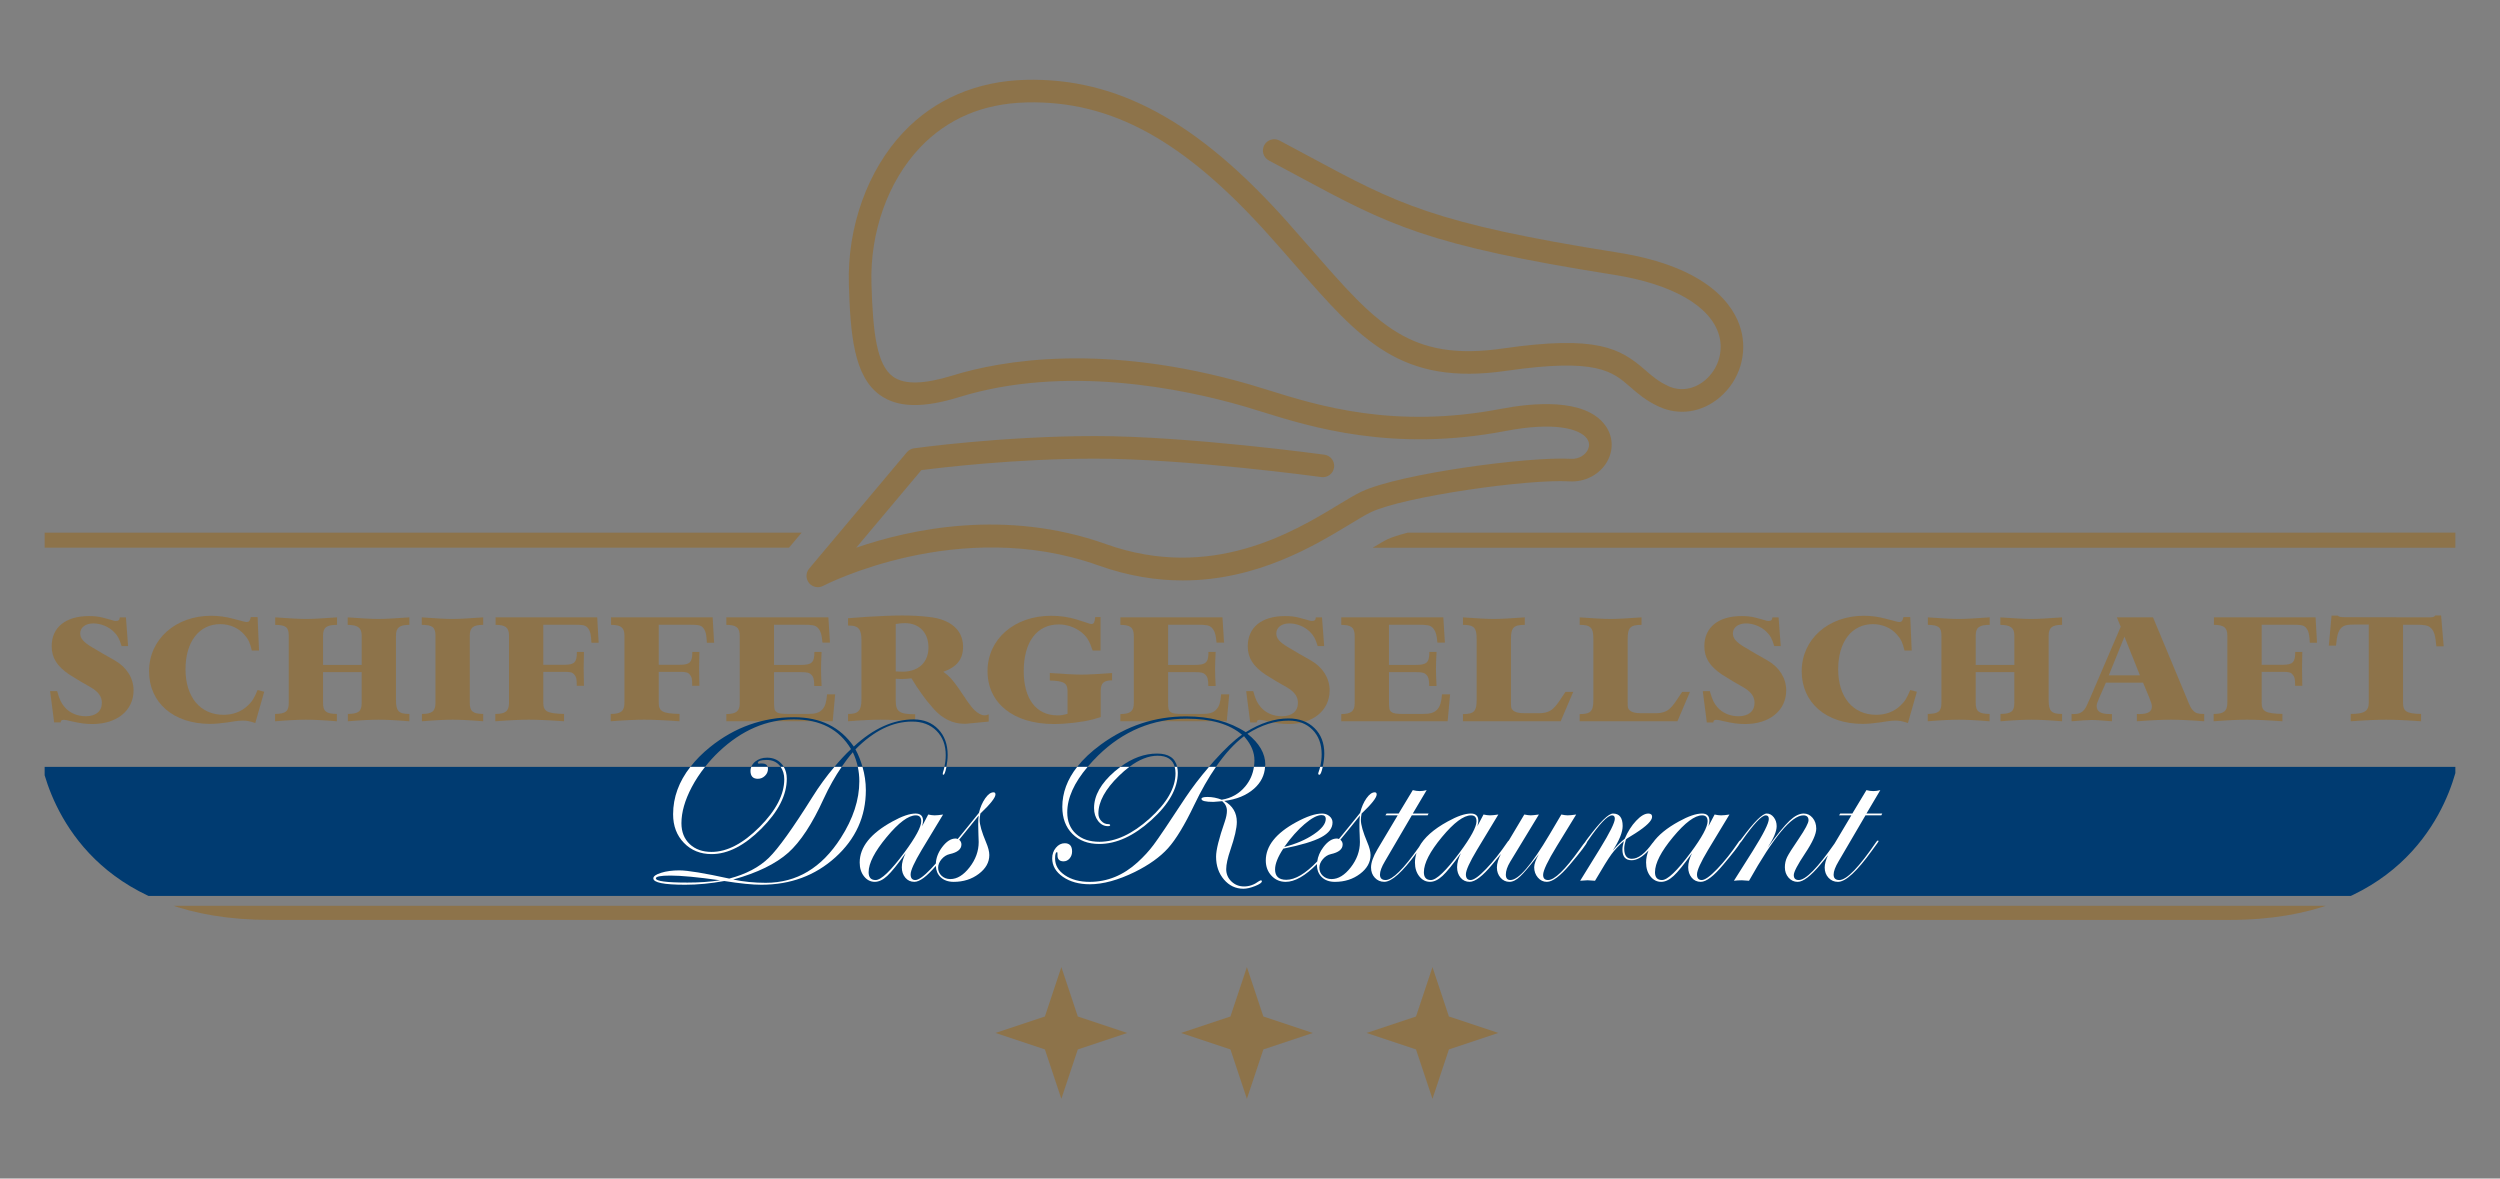 <svg id="Ebene_6" xmlns="http://www.w3.org/2000/svg" xmlns:xlink="http://www.w3.org/1999/xlink" width="396.851" height="187.086" viewBox="0 0 396.851 187.086" enable-background="new 0 0 396.851 187.086"><rect x="0" y="0" width="396.851" height="187.086" fill="#808080" stroke="none"/><switch><g><g><defs><path id="SVGID_1_" d="M389.764 122.719v-.988H7.086v1.337c2.173 7.329 9.839 22.959 35.691 22.959h311.194c26.271.0 33.761-16.139 35.793-23.308z"/></defs><clipPath id="SVGID_2_"><use overflow="visible" xlink:href="#SVGID_1_"/></clipPath><rect x="-159.545" y="121.731" clip-path="url(#SVGID_2_)" fill="#003b71" width="714.957" height="20.495"/></g><g><g><path fill="#8d734a" d="M129.82 93.21c-.529.0-1.047-.232-1.397-.668-.537-.667-.53-1.622.022-2.278L143.96 71.79c.285-.338.684-.561 1.123-.623.137-.019 13.951-1.946 28.777-1.946 14.696.0 36.165 2.93 36.382 2.958.981.136 1.664 1.042 1.531 2.023-.135.981-1.044 1.668-2.023 1.53-.212-.028-21.44-2.925-35.89-2.925-12.717.0-24.679 1.443-27.601 1.821l-10.34 12.314c8.492-2.928 23.684-6.265 39.623-.574 16.753 5.986 29.857-1.959 36.895-6.227 1.435-.87 2.676-1.622 3.679-2.093 6.123-2.884 26.732-5.614 33.215-5.215 1.38.085 2.306-.676 2.676-1.353.2-.369.458-1.098-.095-1.854-1.139-1.566-5.133-2.707-12.914-1.211-17.902 3.436-30.967-.642-38.773-3.076-1.007-.315-1.937-.604-2.789-.849-9.614-2.785-28.266-6.678-45.169-1.456-5.782 1.786-9.776 1.683-12.576-.317-4.176-2.983-4.709-9.726-4.942-17.578-.272-9.103 2.969-18.137 8.669-24.16 4.958-5.239 11.666-8.112 19.397-8.304 14.485-.366 27.278 6.566 41.473 22.48 1.413 1.586 2.717 3.081 3.979 4.526 10.325 11.836 15.508 17.774 30.339 15.633 14.866-2.148 18.576-.042 22.536 3.413 1.083.942 2.104 1.835 3.681 2.56 1.935.889 4.131.532 5.874-.959 2.052-1.754 2.914-4.539 2.192-7.092-1.312-4.639-7.394-8.142-16.687-9.614-29.783-4.707-35.74-7.913-50.133-15.659-1.454-.779-2.986-1.605-4.642-2.485-.874-.464-1.207-1.55-.744-2.425.465-.875 1.552-1.207 2.427-.742 1.662.882 3.203 1.711 4.658 2.494 14.013 7.542 19.816 10.662 48.995 15.277 14.695 2.32 18.57 8.626 19.574 12.177 1.103 3.897-.198 8.132-3.311 10.794-2.834 2.424-6.465 2.982-9.704 1.491-2.05-.944-3.371-2.098-4.537-3.118-2.853-2.485-5.315-4.635-19.669-2.562-16.763 2.422-23.082-4.825-33.552-16.826-1.255-1.438-2.551-2.927-3.954-4.492C188 22.284 176.421 15.921 162.907 16.261c-6.855.171-12.536 2.588-16.885 7.184-5.059 5.347-7.934 13.414-7.688 21.588.236 7.962.876 12.933 3.443 14.767 1.787 1.279 4.872 1.216 9.431-.192 7.638-2.36 23.931-5.312 47.226 1.436.873.252 1.824.55 2.857.872 7.972 2.487 20.016 6.245 37.033 2.976 4.774-.916 13.267-1.793 16.486 2.623 1.235 1.696 1.364 3.822.345 5.689-1.152 2.102-3.528 3.365-6.041 3.208-6.601-.396-26.208 2.404-31.469 4.88-.835.395-1.999 1.1-3.347 1.917-5.586 3.387-14.735 8.93-26.548 8.93-4.154.0-8.637-.683-13.414-2.391-22.114-7.895-43.468 3.144-43.68 3.256C130.391 93.14 130.104 93.21 129.82 93.21z"/></g></g><path fill="#8d734a" d="M187.48 163.972l7.841-2.612 2.613-7.842 2.613 7.842 7.839 2.612-7.839 2.613-2.613 7.841-2.613-7.841L187.48 163.972z"/><path fill="#8d734a" d="M158.026 163.972l7.84-2.612 2.614-7.842 2.613 7.842 7.837 2.612-7.837 2.613-2.613 7.841-2.614-7.841-7.84-2.613z"/><path fill="#8d734a" d="M216.935 163.972l7.84-2.612 2.616-7.842 2.611 7.842 7.84 2.612-7.84 2.613-2.611 7.841-2.616-7.841-7.84-2.613z"/><g><path fill="#8d734a" d="M9.075 109.716c.39 1.373.641 1.896 1.213 2.56.802.917 2.012 1.421 3.318 1.421 1.603.0 2.562-.778 2.562-2.131.0-1.005-.549-1.761-1.808-2.491l-1.602-.915c-.616-.367-1.212-.735-1.783-1.1-1.947-1.327-2.77-2.654-2.77-4.484.0-2.998 2.218-4.782 5.925-4.782.872.0 1.603.09 2.196.25l1.352.367c.298.115.549.161.687.161.48.0.617-.161.642-.572h.983l.344 4.552h-1.032c-.366-1.188-.617-1.646-1.235-2.264-.799-.802-2.06-1.329-3.249-1.329-1.235.0-2.083.642-2.083 1.581.0.799.525 1.395 1.831 2.174l1.738 1.028 1.97 1.124c1.83 1.051 2.929 2.789 2.929 4.711.0 3.203-2.632 5.353-6.522 5.353-1.119.0-1.944-.116-3.453-.458-.642-.16-.826-.206-1.076-.206-.392.0-.481.093-.527.412H8.596l-.642-4.963H9.075z"/><path fill="#8d734a" d="M40.889 97.955l.229 5.307h-1.144c-.298-1.281-.55-1.785-1.167-2.494-.94-1.097-2.334-1.693-3.844-1.693-3.364.0-5.515 2.813-5.515 7.162.0 4.416 2.333 7.23 6.04 7.23 1.533.0 2.815-.502 3.823-1.442.708-.665 1.028-1.166 1.578-2.493l1.052.273-1.417 4.966c-.916-.298-1.349-.388-2.014-.388-.25.0-.479.02-.709.044-.184.022-.754.092-1.716.251-.984.136-1.899.23-2.745.23-5.791.0-9.681-3.344-9.681-8.353.0-5.08 4.211-8.808 9.863-8.808 1.167.0 2.332.159 3.431.458 1.876.504 2.014.529 2.221.529.342.0.502-.163.64-.78H40.889z"/><path fill="#8d734a" d="M43.664 113.331c1.715-.024 2.171-.413 2.171-1.765v-10.66c0-1.327-.433-1.692-2.15-1.715V98c2.174.16 3.844.253 4.919.253 1.098.0 2.722-.093 4.896-.253v1.191c-1.67.0-2.219.41-2.219 1.715v4.644h6.132v-4.644c0-1.259-.595-1.692-2.219-1.715V98c2.173.16 3.775.253 4.872.253 1.077.0 2.748-.093 4.919-.253v1.191c-1.578.0-2.127.433-2.127 1.715v10.183c0 1.806.414 2.242 2.127 2.242v1.165c-2.171-.182-3.797-.252-4.874-.252-1.097.0-2.721.07-4.894.252v-1.165c1.691-.024 2.196-.39 2.196-1.765v-4.871h-6.132v4.871c0 1.375.503 1.741 2.195 1.765v1.165c-2.173-.182-3.798-.252-4.894-.252-1.077.0-2.749.07-4.92.252V113.331z"/><path fill="#8d734a" d="M66.951 98c2.15.16 3.774.253 4.85.253s2.723-.093 4.898-.253v1.191c-1.58.0-2.127.433-2.127 1.715v10.66c0 1.353.48 1.741 2.127 1.765v1.165c-2.152-.182-3.776-.252-4.875-.252-1.075.0-2.698.07-4.851.252v-1.165c1.626.0 2.153-.436 2.153-1.765v-10.66c0-1.327-.481-1.715-2.175-1.715V98z"/><path fill="#8d734a" d="M78.625 113.331c1.602.0 2.175-.436 2.175-1.765v-10.66c0-1.282-.55-1.715-2.129-1.715V98h16.13l.23 4.028h-1.146c-.069-1.328-.183-1.786-.479-2.222-.413-.572-.734-.639-2.562-.639h-4.601v6.36h3.34c1.625.0 1.991-.412 1.991-2.036h1.123c-.024 1.167-.047 2.036-.047 2.631.0.616.023 1.533.047 2.746h-1.144v-.139c0-.937-.071-1.305-.392-1.646-.274-.346-.571-.436-1.623-.436h-3.296v4.917c0 1.375.619 1.697 3.296 1.765v1.165c-2.493-.182-4.37-.252-5.629-.252-1.144.0-2.928.07-5.285.252V113.331z"/><path fill="#8d734a" d="M96.949 113.331c1.602.0 2.175-.436 2.175-1.765v-10.66c0-1.282-.55-1.715-2.127-1.715V98h16.129l.23 4.028h-1.145c-.068-1.328-.184-1.786-.479-2.222-.413-.572-.734-.639-2.564-.639h-4.597v6.36h3.339c1.625.0 1.991-.412 1.991-2.036h1.122c-.025 1.167-.046 2.036-.046 2.631.0.616.021 1.533.046 2.746h-1.144v-.139c0-.937-.069-1.305-.39-1.646-.273-.346-.573-.436-1.625-.436h-3.294v4.917c0 1.375.615 1.697 3.294 1.765v1.165c-2.494-.182-4.37-.252-5.628-.252-1.146.0-2.928.07-5.287.252V113.331z"/><path fill="#8d734a" d="M115.298 113.353c1.578-.021 2.127-.458 2.127-1.741v-10.66c0-1.327-.549-1.76-2.127-1.76V98h16.199l.251 4.005h-1.189c-.115-1.329-.319-1.901-.755-2.358-.435-.412-.824-.479-2.494-.479h-4.439v6.382h4.232c1.786.0 2.174-.388 2.174-2.058h1.144c-.068 1.212-.091 2.104-.091 2.7.0.617.023 1.513.091 2.699h-1.167c0-1.029-.138-1.487-.481-1.806-.296-.298-.64-.39-1.692-.39h-4.21v4.575c0 1.281.045 1.487.411 1.761.276.232.824.3 1.877.3h3.066c1.212.0 1.832-.184 2.334-.733.434-.525.616-1.075.731-2.38h1.282l-.388 4.278h-16.887v-1.143z"/><path fill="#8d734a" d="M134.616 113.331h.138c1.486.0 1.99-.574 1.99-2.242v-9.517c0-1.695-.503-2.269-1.921-2.269h-.207v-1.167c1.396-.113 2.45-.182 3.136-.229 1.853-.113 4.002-.205 5.423-.205 1.509.0 2.905.07 4.209.227 3.478.346 5.492 2.061 5.492 4.738.0 1.966-.962 3.204-3.136 3.98.344.23.549.436.709.552.642.548 1.351 1.485 2.381 3.042.502.777.936 1.395 1.303 1.852.641.872 1.534 1.465 2.172 1.465.161.0.367-.046.642-.16v1.145l-3.546.342h-.413c-1.693.0-3.362-.777-4.735-2.31-.642-.733-1.304-1.51-1.922-2.401-.687-.941-.961-1.396-1.647-2.494-.778.068-1.145.113-1.509.113-.252.0-.573-.024-.987-.045v3.407c0 1.833.575 2.222 3.091 2.222v1.119c-2.449-.182-4.279-.252-5.515-.252-1.144.0-2.882.07-5.148.252V113.331zM142.188 106.581c.414.022.781.044 1.077.044 2.54.0 4.12-1.487 4.12-3.843.0-2.357-1.465-3.866-3.73-3.866-.32.0-.778.021-1.467.136V106.581z"/><path fill="#8d734a" d="M174.702 97.955v5.307h-1.259c-.526-1.579-.893-2.196-1.876-2.973-1.006-.755-2.244-1.167-3.501-1.167-3.478.0-5.559 2.791-5.559 7.413.0 4.395 1.967 7.024 5.376 7.024.55.0.847-.046 1.579-.252v-3.568c0-1.305-.548-1.649-2.813-1.716v-1.189c2.242.158 3.957.252 5.055.252 1.099.0 2.677-.094 4.828-.252V108c-1.327.0-1.807.434-1.807 1.716v4.119c-.549.157-.961.295-1.235.365-1.718.436-4.211.731-6.202.731-6.406.0-10.525-3.295-10.525-8.396.0-5.079 4.256-8.786 10.089-8.786 1.442.0 2.838.206 4.074.593 1.167.394 1.875.618 2.127.688.092.022.16.022.252.022.32.0.481-.298.55-1.097H174.702z"/><path fill="#8d734a" d="M177.854 113.353c1.579-.021 2.128-.458 2.128-1.741v-10.66c0-1.327-.549-1.76-2.128-1.76V98h16.201l.252 4.005h-1.191c-.114-1.329-.319-1.901-.755-2.358-.435-.412-.824-.479-2.495-.479h-4.438v6.382h4.231c1.785.0 2.174-.388 2.174-2.058h1.143c-.068 1.212-.09 2.104-.09 2.7.0.617.022 1.513.09 2.699h-1.164c0-1.029-.139-1.487-.482-1.806-.298-.298-.642-.39-1.693-.39h-4.209v4.575c0 1.281.046 1.487.41 1.761.275.232.825.3 1.876.3h3.066c1.213.0 1.831-.184 2.334-.733.435-.525.618-1.075.731-2.38h1.284l-.391 4.278h-16.887v-1.143z"/><path fill="#8d734a" d="M198.938 109.716c.39 1.373.641 1.896 1.214 2.56.799.917 2.011 1.421 3.319 1.421 1.601.0 2.562-.778 2.562-2.131.0-1.005-.551-1.761-1.809-2.491l-1.603-.915c-.614-.367-1.214-.735-1.783-1.1-1.945-1.327-2.769-2.654-2.769-4.484.0-2.998 2.219-4.782 5.924-4.782.868.0 1.603.09 2.198.25l1.349.367c.298.115.551.161.688.161.48.0.619-.161.642-.572h.983l.343 4.552h-1.031c-.366-1.188-.618-1.646-1.233-2.264-.802-.802-2.062-1.329-3.25-1.329-1.237.0-2.082.642-2.082 1.581.0.799.525 1.395 1.829 2.174l1.74 1.028 1.969 1.124c1.829 1.051 2.927 2.789 2.927 4.711.0 3.203-2.631 5.353-6.521 5.353-1.12.0-1.944-.116-3.455-.458-.64-.16-.823-.206-1.072-.206-.391.0-.482.093-.529.412h-1.03l-.641-4.963H198.938z"/><path fill="#8d734a" d="M212.914 113.353c1.579-.021 2.128-.458 2.128-1.741v-10.66c0-1.327-.549-1.76-2.128-1.76V98h16.197l.252 4.005h-1.187c-.116-1.329-.322-1.901-.755-2.358-.438-.412-.825-.479-2.494-.479h-4.44v6.382h4.232c1.785.0 2.175-.388 2.175-2.058h1.143c-.065 1.212-.092 2.104-.092 2.7.0.617.026 1.513.092 2.699h-1.165c0-1.029-.141-1.487-.48-1.806-.3-.298-.644-.39-1.695-.39h-4.209v4.575c0 1.281.046 1.487.413 1.761.272.232.822.3 1.873.3h3.069c1.21.0 1.827-.184 2.334-.733.431-.525.614-1.075.729-2.38h1.283l-.39 4.278h-16.885v-1.143z"/><path fill="#8d734a" d="M232.231 113.353c1.74.0 2.173-.434 2.173-2.242v-9.701c0-1.785-.433-2.218-2.173-2.218V98c2.173.16 3.798.253 4.896.253s2.746-.093 4.919-.253v1.191c-1.762.0-2.195.433-2.195 2.218v10.067c0 .869.022 1.005.319 1.281.319.3.893.46 1.783.46h2.312c1.055.0 1.786-.252 2.335-.799.503-.484.642-.689 1.899-2.59h1.235l-1.99 4.667H232.23v-1.142z"/><path fill="#8d734a" d="M250.759 113.353c1.739.0 2.173-.434 2.173-2.242v-9.701c0-1.785-.434-2.218-2.173-2.218V98c2.173.16 3.797.253 4.896.253 1.098.0 2.744-.093 4.921-.253v1.191c-1.765.0-2.198.433-2.198 2.218v10.067c0 .869.021 1.005.321 1.281.318.3.891.46 1.782.46h2.311c1.056.0 1.788-.252 2.335-.799.503-.484.642-.689 1.898-2.59h1.237l-1.988 4.667h-15.516v-1.142z"/><path fill="#8d734a" d="M271.419 109.716c.391 1.373.644 1.896 1.213 2.56.802.917 2.017 1.421 3.317 1.421 1.604.0 2.564-.778 2.564-2.131.0-1.005-.548-1.761-1.81-2.491l-1.6-.915c-.616-.367-1.213-.735-1.784-1.1-1.945-1.327-2.769-2.654-2.769-4.484.0-2.998 2.22-4.782 5.927-4.782.868.0 1.6.09 2.196.25l1.35.367c.296.115.547.161.687.161.479.0.616-.161.641-.572h.982l.343 4.552h-1.028c-.365-1.188-.619-1.646-1.236-2.264-.801-.802-2.058-1.329-3.248-1.329-1.235.0-2.083.642-2.083 1.581.0.799.527 1.395 1.83 2.174l1.737 1.028 1.97 1.124c1.831 1.051 2.926 2.789 2.926 4.711.0 3.203-2.629 5.353-6.516 5.353-1.121.0-1.947-.116-3.46-.458-.639-.16-.821-.206-1.073-.206-.389.0-.48.093-.525.412h-1.029l-.641-4.963H271.419z"/><path fill="#8d734a" d="M303.234 97.955l.229 5.307h-1.145c-.296-1.281-.55-1.785-1.167-2.494-.938-1.097-2.333-1.693-3.844-1.693-3.365.0-5.513 2.813-5.513 7.162.0 4.416 2.332 7.23 6.041 7.23 1.532.0 2.812-.502 3.817-1.442.711-.665 1.031-1.166 1.581-2.493l1.052.273-1.419 4.966c-.915-.298-1.349-.388-2.014-.388-.251.0-.479.02-.709.044-.182.022-.754.092-1.718.251-.983.136-1.899.23-2.744.23-5.788.0-9.679-3.344-9.679-8.353.0-5.08 4.212-8.808 9.862-8.808 1.166.0 2.335.159 3.432.458 1.88.504 2.016.529 2.221.529.341.0.504-.163.64-.78H303.234z"/><path fill="#8d734a" d="M306.009 113.331c1.716-.024 2.174-.413 2.174-1.765v-10.66c0-1.327-.436-1.692-2.153-1.715V98c2.173.16 3.845.253 4.922.253 1.101.0 2.719-.093 4.896-.253v1.191c-1.669.0-2.222.41-2.222 1.715v4.644h6.132v-4.644c0-1.259-.594-1.692-2.22-1.715V98c2.174.16 3.777.253 4.877.253 1.074.0 2.744-.093 4.917-.253v1.191c-1.576.0-2.127.433-2.127 1.715v10.183c0 1.806.412 2.242 2.127 2.242v1.165c-2.173-.182-3.797-.252-4.873-.252-1.1.0-2.722.07-4.897.252v-1.165c1.692-.024 2.196-.39 2.196-1.765v-4.871h-6.132v4.871c0 1.375.504 1.741 2.198 1.765v1.165c-2.175-.182-3.799-.252-4.896-.252-1.076.0-2.746.07-4.92.252V113.331z"/><path fill="#8d734a" d="M328.845 113.331c.07.0.137.021.204.021.826.0 1.195-.114 1.58-.458.39-.344.503-.594 1.146-2.058l4.873-11.35L336.03 98h5.742l5.331 12.791c.595 1.484.687 1.646 1.099 2.06.367.387.778.48 1.693.48v1.165c-2.358-.182-4.12-.252-5.284-.252-1.191.0-3 .07-5.4.252v-1.165c.089.021.207.021.316.021 1.42.0 2.062-.365 2.062-1.191.0-.365-.114-.661-.412-1.418l-.985-2.38h-5.899l-1.076 2.451c-.344.823-.39.983-.39 1.259.0.893.666 1.28 2.195 1.28h.228v1.143c-1.441-.112-2.493-.205-3.226-.205-.686.0-1.78.093-3.18.205V113.331zm5.904-6.131h4.941l-2.45-6.134L334.749 107.2z"/><path fill="#8d734a" d="M351.397 113.331c1.601.0 2.173-.436 2.173-1.765v-10.66c0-1.282-.549-1.715-2.127-1.715V98h16.131l.228 4.028h-1.143c-.068-1.328-.186-1.786-.48-2.222-.414-.572-.734-.639-2.563-.639h-4.598v6.36h3.337c1.626.0 1.991-.412 1.991-2.036h1.122c-.023 1.167-.044 2.036-.044 2.631.0.616.021 1.533.044 2.746h-1.142v-.139c0-.937-.07-1.305-.393-1.646-.273-.346-.568-.436-1.624-.436h-3.292v4.917c0 1.375.613 1.697 3.292 1.765v1.165c-2.491-.182-4.368-.252-5.627-.252-1.146.0-2.93.07-5.285.252V113.331z"/><path fill="#8d734a" d="M370.112 97.724h.986c.182.206.457.252 1.372.252L385.417 98c.807.0.965-.024 1.146-.297h.938l.412 4.895h-1.164c-.16-1.763-.345-2.426-.916-2.951-.365-.366-.961-.479-2.288-.479h-2.086v12.398c0 1.375.574 1.716 2.863 1.765v1.165c-2.448-.182-4.3-.252-5.511-.252-1.262.0-3.138.07-5.655.252v-1.165c2.128.0 2.862-.436 2.862-1.765V99.143h-2.245c-1.256.0-1.689.114-2.128.528-.479.525-.665 1.12-.823 2.813h-1.142L370.112 97.724z"/></g><g><path fill="#003b71" d="M183.671 119.621c-1.981.0-3.922.707-5.817 2.111h1.419c1.567-1.176 3.06-1.766 4.475-1.766 1.513.0 2.416.596 2.725 1.766h.388C186.55 120.333 185.494 119.621 183.671 119.621z"/><path fill="#003b71" d="M121.755 120.272c-.729.0-1.348.205-1.858.613-.313.25-.518.534-.639.846h2.6c-.105-.355-.396-.54-.888-.54h-.269c-.05.026-.114.038-.19.038-.142.0-.211-.045-.211-.133.0-.307.472-.46 1.418-.46.83.0 1.5.281 2.012.843.07.078.125.167.184.252h.507c-.113-.189-.243-.366-.396-.529C123.444 120.582 122.686 120.272 121.755 120.272z"/><path fill="#003b71" d="M172.649 121.731c.504-.596 1.05-1.195 1.672-1.804 3.985-3.895 8.673-5.843 14.063-5.843 3.855.0 6.781.849 8.773 2.545-1.225.844-2.712 2.243-4.46 4.197-.272.302-.526.604-.785.905h1.109c1.441-2.086 2.928-3.722 4.462-4.871l.192.248c.972 1.15 1.457 2.35 1.457 3.6.0.353-.033.693-.082 1.024h1.767c.01-.119.038-.23.038-.354.0-1.761-.945-3.395-2.835-4.901 2.209-1.391 4.393-2.086 6.551-2.086 1.571.0 2.835.488 3.79 1.464.96.975 1.44 2.268 1.44 3.875.0.699-.085 1.365-.241 2.001h.408c.168-.764.253-1.472.253-2.116.0-1.672-.521-3.017-1.562-4.039-1.04-1.02-2.415-1.531-4.127-1.531-2.185.0-4.443.727-6.78 2.182-2.556-1.671-5.71-2.508-9.465-2.508-4.942.0-9.454 1.491-13.534 4.474-1.551 1.134-2.803 2.313-3.764 3.538H172.649z"/><path fill="#003b71" d="M111.923 121.731c.67-.847 1.405-1.663 2.227-2.437 3.601-3.397 7.56-5.095 11.878-5.095 4.175.0 7.196 1.57 9.061 4.712-.912.859-1.785 1.812-2.636 2.819h1.154c.569-.83 1.155-1.619 1.769-2.321.359.746.62 1.52.792 2.321h.745c-.271-.948-.631-1.877-1.117-2.78 2.899-2.938 5.894-4.408 8.986-4.408 1.609.0 2.903.488 3.88 1.465.976.975 1.465 2.268 1.465 3.875.0.681-.086 1.282-.208 1.848h.312c.129-.658.201-1.288.201-1.887.0-1.684-.497-3.045-1.492-4.085-.997-1.04-2.299-1.559-3.908-1.559-3.219.0-6.388 1.437-9.503 4.31-2.133-3.104-5.3-4.656-9.501-4.656-4.943.0-9.376 1.576-13.297 4.723-1.254 1.009-2.285 2.062-3.139 3.155H111.923z"/></g><g><path fill="#fff" d="M200.817 121.731h-1.767c-.169 1.159-.621 2.195-1.375 3.102-.971 1.167-2.218 1.873-3.737 2.116-.753-.293-1.506-.44-2.26-.44-.639.0-.958.102-.958.305.0.32.632.48 1.897.48.115.0.582-.039 1.398-.115.5.422.748.933.748 1.534.0.474-.115 1.047-.345 1.726-.92 2.646-1.378 4.492-1.378 5.54.0 1.444.415 2.655 1.246 3.632.832.978 1.861 1.467 3.089 1.467.526.0 1.145-.142 1.861-.427.716-.286 1.074-.536 1.074-.751.0-.102-.052-.153-.153-.153-.064.0-.181.051-.346.153-.728.542-1.503.815-2.323.815-.792.0-1.464-.266-2.014-.796-.55-.531-.826-1.179-.826-1.946.0-.742.224-1.764.669-3.067.678-1.98 1.017-3.458 1.017-4.429.0-1.457-.665-2.569-1.993-3.335 1.954-.244 3.528-.89 4.724-1.943C200.161 124.23 200.729 123.069 200.817 121.731z"/><path fill="#fff" d="M170.989 121.731c-1.57 1.999-2.356 4.116-2.356 6.357.0 1.79.532 3.215 1.599 4.282 1.066 1.067 2.487 1.601 4.263 1.601 2.72.0 5.479-1.266 8.276-3.795 2.796-2.528 4.195-5.031 4.195-7.509.0-.345-.042-.649-.106-.935h-.388c.08.303.131.631.131 1.012.0 2.324-1.371 4.72-4.11 7.184-2.739 2.466-5.393 3.697-7.959 3.697-1.571.0-2.817-.42-3.736-1.263-.92-.843-1.38-1.981-1.38-3.412.0-2.283 1.09-4.692 3.231-7.218h-1.66z"/><path fill="#fff" d="M179.272 121.731h-1.419c-.304.225-.605.463-.907.723-2.183 1.888-3.276 3.828-3.276 5.819.0.804.211 1.484.634 2.039.424.556.942.832 1.558.832.243.0.366-.05.366-.153.0-.114-.11-.172-.329-.172-.41.0-.77-.166-1.077-.498-.309-.332-.462-.727-.462-1.187.0-1.862 1.088-3.857 3.267-5.982C178.184 122.608 178.733 122.136 179.272 121.731z"/><path fill="#fff" d="M167.791 135.272c.063.0.088.141.076.421-.026.69.292 1.036.957 1.036.383.0.705-.153.968-.459.26-.307.391-.678.391-1.112.0-.868-.39-1.303-1.168-1.303-.535.0-1.002.238-1.397.709-.396.473-.593 1.035-.593 1.686.0 1.176.567 2.155 1.703 2.941 1.137.786 2.562 1.177 4.272 1.177 2.094.0 4.477-.651 7.146-1.954 2.261-1.123 4.018-2.382 5.27-3.773 1.25-1.393 2.63-3.667 4.138-6.821 1.124-2.352 2.28-4.37 3.469-6.087h-1.109c-1.418 1.651-2.683 3.298-3.772 4.938-2.578 3.935-4.25 6.412-5.016 7.433-.702.946-1.551 1.872-2.546 2.779-2.272 2.07-4.805 3.104-7.601 3.104-1.583.0-2.894-.352-3.935-1.053-1.04-.702-1.559-1.583-1.559-2.644C167.484 135.611 167.585 135.272 167.791 135.272z"/><path fill="#fff" d="M209.726 132.907c1.199-.645 1.8-1.428 1.8-2.347.0-.396-.163-.731-.49-1.005-.326-.275-.719-.412-1.176-.412-1.062.0-2.434.46-4.119 1.38-3.205 1.749-4.809 3.772-4.809 6.072.0.971.304 1.779.912 2.424.606.645 1.356.967 2.253.967 1.438.0 3.095-.949 4.969-2.837-.001.04-.011.078-.011.118.0.83.258 1.491.775 1.982.517.492 1.209.737 2.078.737 1.533.0 2.857-.42 3.976-1.263 1.118-.843 1.677-1.839 1.677-2.988.0-.549-.172-1.227-.519-2.032-.676-1.609-1.014-2.784-1.014-3.526.0-.292.036-.638.114-1.033 1.597-1.514 2.395-2.527 2.395-3.037.0-.223-.104-.335-.307-.335-.434.0-.875.319-1.323.957-.447.64-.776 1.406-.996 2.299-.765.971-1.379 1.731-1.838 2.279l-1.533 1.878c-.103-.05-.217-.077-.343-.077-.729.0-1.436.454-2.118 1.36-.56.742-.876 1.5-.977 2.275-1.859 1.931-3.498 2.917-4.912 2.917-1.189.0-1.784-.549-1.784-1.648.0-.881.436-1.979 1.304-3.295C206.519 134.155 208.522 133.552 209.726 132.907zm-2.618-2.108c1.105-.938 1.997-1.408 2.673-1.408.446.0.67.205.67.613.0.767-.639 1.581-1.914 2.442-1.278.862-2.836 1.53-4.674 2.002C204.922 132.955 206.005 131.738 207.108 130.799zM209.982 136.393c.364-.427.795-.7 1.294-.813 1.238-.27 1.858-.78 1.858-1.534.0-.294-.122-.542-.365-.747 1.354-1.648 2.39-2.924 3.104-3.832-.05.384-.075.862-.075 1.438.0.702.012 1.242.037 1.619s.038.757.038 1.141c0 1.429-.482 2.767-1.446 4.013-.964 1.244-1.982 1.867-3.055 1.867-.549.0-1.01-.172-1.38-.516-.371-.347-.556-.772-.556-1.284C209.438 137.272 209.619 136.821 209.982 136.393z"/><path fill="#fff" d="M298.481 125.425c-.383.103-.753.153-1.109.153-.347.0-.71-.051-1.094-.153l-2.241 3.717h-1.915l-.19.287h1.953l-2.666 4.474c-2.677 3.853-4.576 5.794-5.687 5.794-.524.0-.788-.262-.788-.786.0-.497.603-1.646 1.802-3.448 1.176-1.763 1.764-3.071 1.764-3.927.0-.677-.193-1.245-.576-1.705-.383-.459-.854-.689-1.416-.689-.689.0-1.441.384-2.252 1.15-.811.766-1.971 2.19-3.477 4.271.957-1.456 1.437-2.591 1.437-3.41.0-.548-.153-1.021-.46-1.417-.309-.396-.679-.594-1.114-.594-.677.0-1.995 1.312-3.953 3.936l-.265.349c-.002.0-.001-.003-.003-.003-.063.0-.136.063-.213.191-1.164 1.714-2.307 3.156-3.433 4.327-1.126 1.17-1.944 1.756-2.456 1.756-.498.0-.749-.299-.749-.899.0-.626.588-1.922 1.763-3.889l3.391-5.613c-.548.088-.995.133-1.339.133-.295.0-.633-.045-1.018-.133l-.976 1.857c.103-.356.153-.644.153-.861.0-.766-.396-1.15-1.188-1.15-.933.0-2.157.42-3.679 1.264-1.895 1.035-3.254 2.159-4.11 3.362-.029.031-.044.043-.076.079-1.177 1.653-2.266 2.479-3.264 2.479-.806.0-1.208-.537-1.208-1.61.0-.382.089-.868.267-1.456l.229-.191c.562-.345.984-.606 1.265-.785 1.776-1.137 2.663-2.012 2.663-2.625.0-.345-.197-.517-.593-.517-.576.0-1.223.384-1.943 1.15-.723.766-1.326 1.717-1.812 2.854-.602.486-1.234 1.111-1.896 1.877 1.047-1.621 1.57-2.923 1.57-3.908.0-1.315-.512-1.973-1.534-1.973-.704.0-2.042 1.312-4.011 3.936l-.347.479c-.021.022-.03.057-.044.088l-.319.393-.596.824c-2.303 3.224-3.965 4.835-4.986 4.835-.526.0-.787-.275-.787-.823.0-.678.727-2.204 2.183-4.58l3.066-4.999c-.588.088-1.043.133-1.362.133-.267.0-.601-.045-.995-.133l-1.877 3.178c-2.849 4.816-4.917 7.223-6.208 7.223-.485.0-.727-.286-.727-.863.0-.586.229-1.263.688-2.029l4.561-7.51c-.627.088-1.061.133-1.303.133-.243.0-.582-.045-1.015-.133l-2.471 4.149c-.052.022-.106.071-.165.169-1.162 1.714-2.308 3.156-3.435 4.327-1.124 1.17-1.942 1.756-2.456 1.756-.497.0-.746-.299-.746-.899.0-.626.587-1.922 1.762-3.889l3.391-5.613c-.549.088-.997.133-1.339.133-.295.0-.634-.045-1.016-.133l-.978 1.857c.102-.356.153-.644.153-.861.0-.766-.396-1.15-1.189-1.15-.932.0-2.158.42-3.678 1.264-2.253 1.23-3.76 2.583-4.547 4.05-2.446 3.479-4.219 5.241-5.298 5.241-.601.0-.902-.286-.902-.863.0-.523.262-1.226.786-2.106l4.272-7.299h2.509l.152-.287h-2.509l2.203-3.717c-.384.103-.754.153-1.11.153-.346.0-.709-.051-1.093-.153l-2.242 3.717h-1.915l-.19.287h1.953l-3.218 5.403c-.679 1.149-1.016 2.106-1.016 2.873.0.651.2 1.194.604 1.629.402.434.904.65 1.505.65 1.16.0 2.869-1.54 5.114-4.588-.156.496-.251 1.001-.251 1.523.0.882.229 1.614.69 2.193.46.581 1.028.872 1.705.872.638.0 1.296-.313 1.973-.938.677-.625 1.654-1.833 2.933-3.62-.41.804-.613 1.551-.613 2.241.0.664.184 1.216.556 1.657.369.441.85.661 1.438.661.869.0 2.059-.908 3.567-2.723.553-.656 1.014-1.216 1.402-1.701-.42.794-.643 1.512-.643 2.145.0.639.191 1.178.574 1.619s.855.661 1.417.661c.538.0 1.105-.287 1.705-.861.55-.51 1.411-1.52 2.587-3.027l.384-.516c-.498.893-.748 1.589-.748 2.087.0.639.196 1.184.585 1.638.39.453.866.68 1.43.68.896.0 2.107-.908 3.644-2.723 1.753-2.069 2.666-3.279 2.762-3.655.014-.02.025-.027.041-.049 1.88-2.752 3.179-4.128 3.896-4.128.294.0.442.179.442.536.0.613-.785 2.197-2.357 4.75l-3.144 5.096c.73-.051 1.118-.077 1.17-.077.115.0.51.026 1.188.077 1.238-2.119 2.111-3.524 2.615-4.214.503-.689 1.158-1.386 1.963-2.087-.152.548-.229 1.003-.229 1.359.0 1.125.486 1.686 1.46 1.686.839.0 1.734-.523 2.683-1.555-.251.62-.387 1.258-.387 1.919.0.882.229 1.614.688 2.193.461.581 1.028.872 1.706.872.638.0 1.296-.313 1.973-.938s1.654-1.833 2.932-3.62c-.409.804-.613 1.551-.613 2.241.0.664.186 1.216.557 1.657.369.441.85.661 1.438.661.87.0 2.058-.908 3.568-2.723 1.545-1.834 2.44-2.988 2.705-3.488.056-.043.114-.106.191-.216 1.919-2.752 3.205-4.128 3.858-4.128.319.0.479.191.479.575.0.677-.85 2.369-2.549 5.076l-2.989 4.732c.396-.051.819-.077 1.266-.077.128.0.504.026 1.131.077 3.882-6.921 6.755-10.383 8.621-10.383.549.0.824.261.824.786.0.421-.518 1.398-1.553 2.931-.996 1.456-1.613 2.431-1.85 2.922-.235.492-.353 1.024-.353 1.6.0.651.194 1.201.584 1.647.391.447.872.67 1.447.67.871.0 2.065-.908 3.587-2.723.47-.56.876-1.056 1.227-1.491-.344.74-.523 1.388-.523 1.935.0.651.201 1.194.604 1.629.402.434.904.65 1.505.65 1.216.0 3.023-1.668 5.427-5.007l.825-1.132c.117-.167.181-.269.192-.308.0-.076-.038-.114-.114-.114-.064.0-.141.063-.231.191-2.762 4.056-4.725 6.083-5.889 6.083-.601.0-.901-.286-.901-.863.0-.523.262-1.226.786-2.106l4.271-7.299h2.51l.151-.287h-2.509L298.481 125.425zM231.717 135.311c-2.171 2.924-3.697 4.387-4.578 4.387-.741.0-1.112-.415-1.112-1.245.0-1.417.955-3.276 2.863-5.575 1.911-2.299 3.453-3.448 4.628-3.448.574.0.862.313.862.939C234.38 131.262 233.491 132.91 231.717 135.311zm36.686.0c-2.171 2.924-3.696 4.387-4.578 4.387-.741.0-1.11-.415-1.11-1.245.0-1.417.954-3.276 2.863-5.575 1.908-2.299 3.452-3.448 4.627-3.448.573.0.862.313.862.939C271.067 131.262 270.179 132.91 268.403 135.311z"/><path fill="#fff" d="M209.294 122.62c-.026.076-.04.134-.04.171.0.128.063.191.193.191.163.0.334-.395.51-1.187.006-.022.007-.042.012-.064h-.408C209.487 122.034 209.402 122.332 209.294 122.62z"/><path fill="#fff" d="M108.766 140.445c1.979.0 4.048-.199 6.208-.593 2.49.395 4.451.593 5.88.593 4.637.0 8.561-1.457 11.772-4.368 3.211-2.912 4.819-6.462 4.819-10.652.0-1.268-.19-2.498-.532-3.694h-.745c.158.736.241 1.494.241 2.277.0 2.949-.984 5.957-2.952 9.022-3.029 4.739-6.993 7.107-11.89 7.107-1.829.0-3.553-.172-5.177-.517 3.844-1.073 6.762-2.497 8.754-4.272 1.929-1.737 3.794-4.579 5.594-8.526.88-1.913 1.841-3.596 2.868-5.092h-1.154c-1.234 1.46-2.41 3.056-3.513 4.825-3.092 4.931-5.384 8.129-6.878 9.597-1.532 1.507-3.634 2.613-6.302 3.315-3.96-.868-6.604-1.303-7.932-1.303-1.099.0-2.058.128-2.883.383-.824.257-1.235.55-1.235.881C103.708 140.106 105.395 140.445 108.766 140.445zM106.41 138.988c1.736.0 4.368.25 7.894.748-1.533.242-3.258.365-5.174.365-3.346.0-5.019-.225-5.019-.671C104.111 139.137 104.878 138.988 106.41 138.988z"/><path fill="#fff" d="M149.687 122.62c-.027.076-.039.16-.039.248.0.077.039.115.114.115.14.0.287-.36.441-1.08.012-.058.017-.113.028-.171h-.312C149.851 122.037 149.79 122.347 149.687 122.62z"/><path fill="#fff" d="M158.02 126.106c0-.223-.103-.335-.307-.335-.434.0-.874.319-1.321.957-.448.64-.779 1.406-.996 2.299-.767.971-1.379 1.731-1.839 2.279l-1.533 1.878c-.102-.05-.217-.077-.345-.077-.728.0-1.434.454-2.117 1.36-.635.844-.963 1.71-1.007 2.6-.267.305-.534.599-.799.874-1.125 1.17-1.945 1.756-2.455 1.756-.5.0-.749-.299-.749-.899.0-.626.587-1.922 1.762-3.889l3.392-5.613c-.549.088-.996.133-1.342.133-.294.0-.632-.045-1.015-.133l-.978 1.857c.103-.356.153-.644.153-.861.0-.766-.396-1.15-1.186-1.15-.933.0-2.16.42-3.679 1.264-3.461 1.89-5.192 4.062-5.192 6.514.0.882.23 1.614.69 2.193.46.581 1.028.872 1.705.872.64.0 1.296-.313 1.974-.938.677-.625 1.654-1.833 2.931-3.62-.408.804-.613 1.551-.613 2.241.0.664.186 1.216.556 1.657.371.441.85.661 1.438.661.838.0 1.975-.85 3.404-2.535.038.742.285 1.344.76 1.798.519.492 1.21.737 2.08.737 1.533.0 2.857-.42 3.974-1.263 1.119-.843 1.677-1.839 1.677-2.988.0-.549-.174-1.227-.518-2.032-.677-1.609-1.016-2.784-1.016-3.526.0-.292.038-.638.115-1.033C157.221 127.628 158.02 126.615 158.02 126.106zM143.575 135.311c-2.171 2.924-3.697 4.387-4.579 4.387-.741.0-1.111-.415-1.111-1.245.0-1.417.955-3.276 2.864-5.575 1.91-2.299 3.452-3.448 4.626-3.448.576.0.862.313.862.939C146.238 131.262 145.35 132.91 143.575 135.311zM155.318 132.523c.025.377.039.757.039 1.141.0 1.429-.482 2.767-1.447 4.013-.964 1.244-1.981 1.867-3.054 1.867-.55.0-1.01-.172-1.38-.516-.371-.347-.556-.772-.556-1.284.0-.472.181-.923.545-1.351.365-.427.795-.7 1.294-.813 1.239-.27 1.859-.78 1.859-1.534.0-.294-.122-.542-.364-.747 1.354-1.648 2.387-2.924 3.103-3.832-.052.384-.076.862-.076 1.438C155.281 131.607 155.294 132.146 155.318 132.523z"/><path fill="#fff" d="M119.131 122.359c0 .843.389 1.266 1.168 1.266.436.0.811-.156 1.131-.469.318-.313.479-.68.479-1.103.0-.123-.021-.225-.051-.322h-2.6C119.181 121.93 119.131 122.136 119.131 122.359z"/><path fill="#fff" d="M111.923 121.731h-2.332c-1.812 2.32-2.742 4.825-2.742 7.525.0 1.853.575 3.37 1.725 4.551 1.149 1.182 2.611 1.773 4.387 1.773 2.58.0 5.213-1.348 7.903-4.043 2.687-2.694 4.032-5.333 4.032-7.912.0-.734-.162-1.364-.477-1.894h-.507c.38.527.582 1.178.582 1.971.0 2.426-1.313 4.954-3.937 7.586-2.625 2.631-5.158 3.945-7.597 3.945-1.443.0-2.603-.414-3.477-1.244-.875-.83-1.312-1.935-1.312-3.313.0-1.737.542-3.642 1.628-5.711C110.395 123.832 111.108 122.757 111.923 121.731z"/></g><g><defs><path id="SVGID_3_" d="M389.764 122.719v-.988H7.086v1.337c2.173 7.329 9.839 22.959 35.691 22.959h311.194c26.271.0 33.761-16.139 35.793-23.308z"/></defs><clipPath id="SVGID_4_"><use overflow="visible" xlink:href="#SVGID_3_"/></clipPath><rect x="-159.545" y="143.785" clip-path="url(#SVGID_4_)" fill="#8d734a" width="714.926" height="2.242"/></g><g><path fill="#8d734a" d="M223.473 84.551c-1.402.364-2.524.722-3.23 1.055-.508.239-1.402.77-2.341 1.337h171.862v-2.392H223.473z"/><polygon fill="#8d734a" points="127.254,84.551 7.086,84.551 7.086,86.942 125.246,86.942"/></g></g></switch></svg>